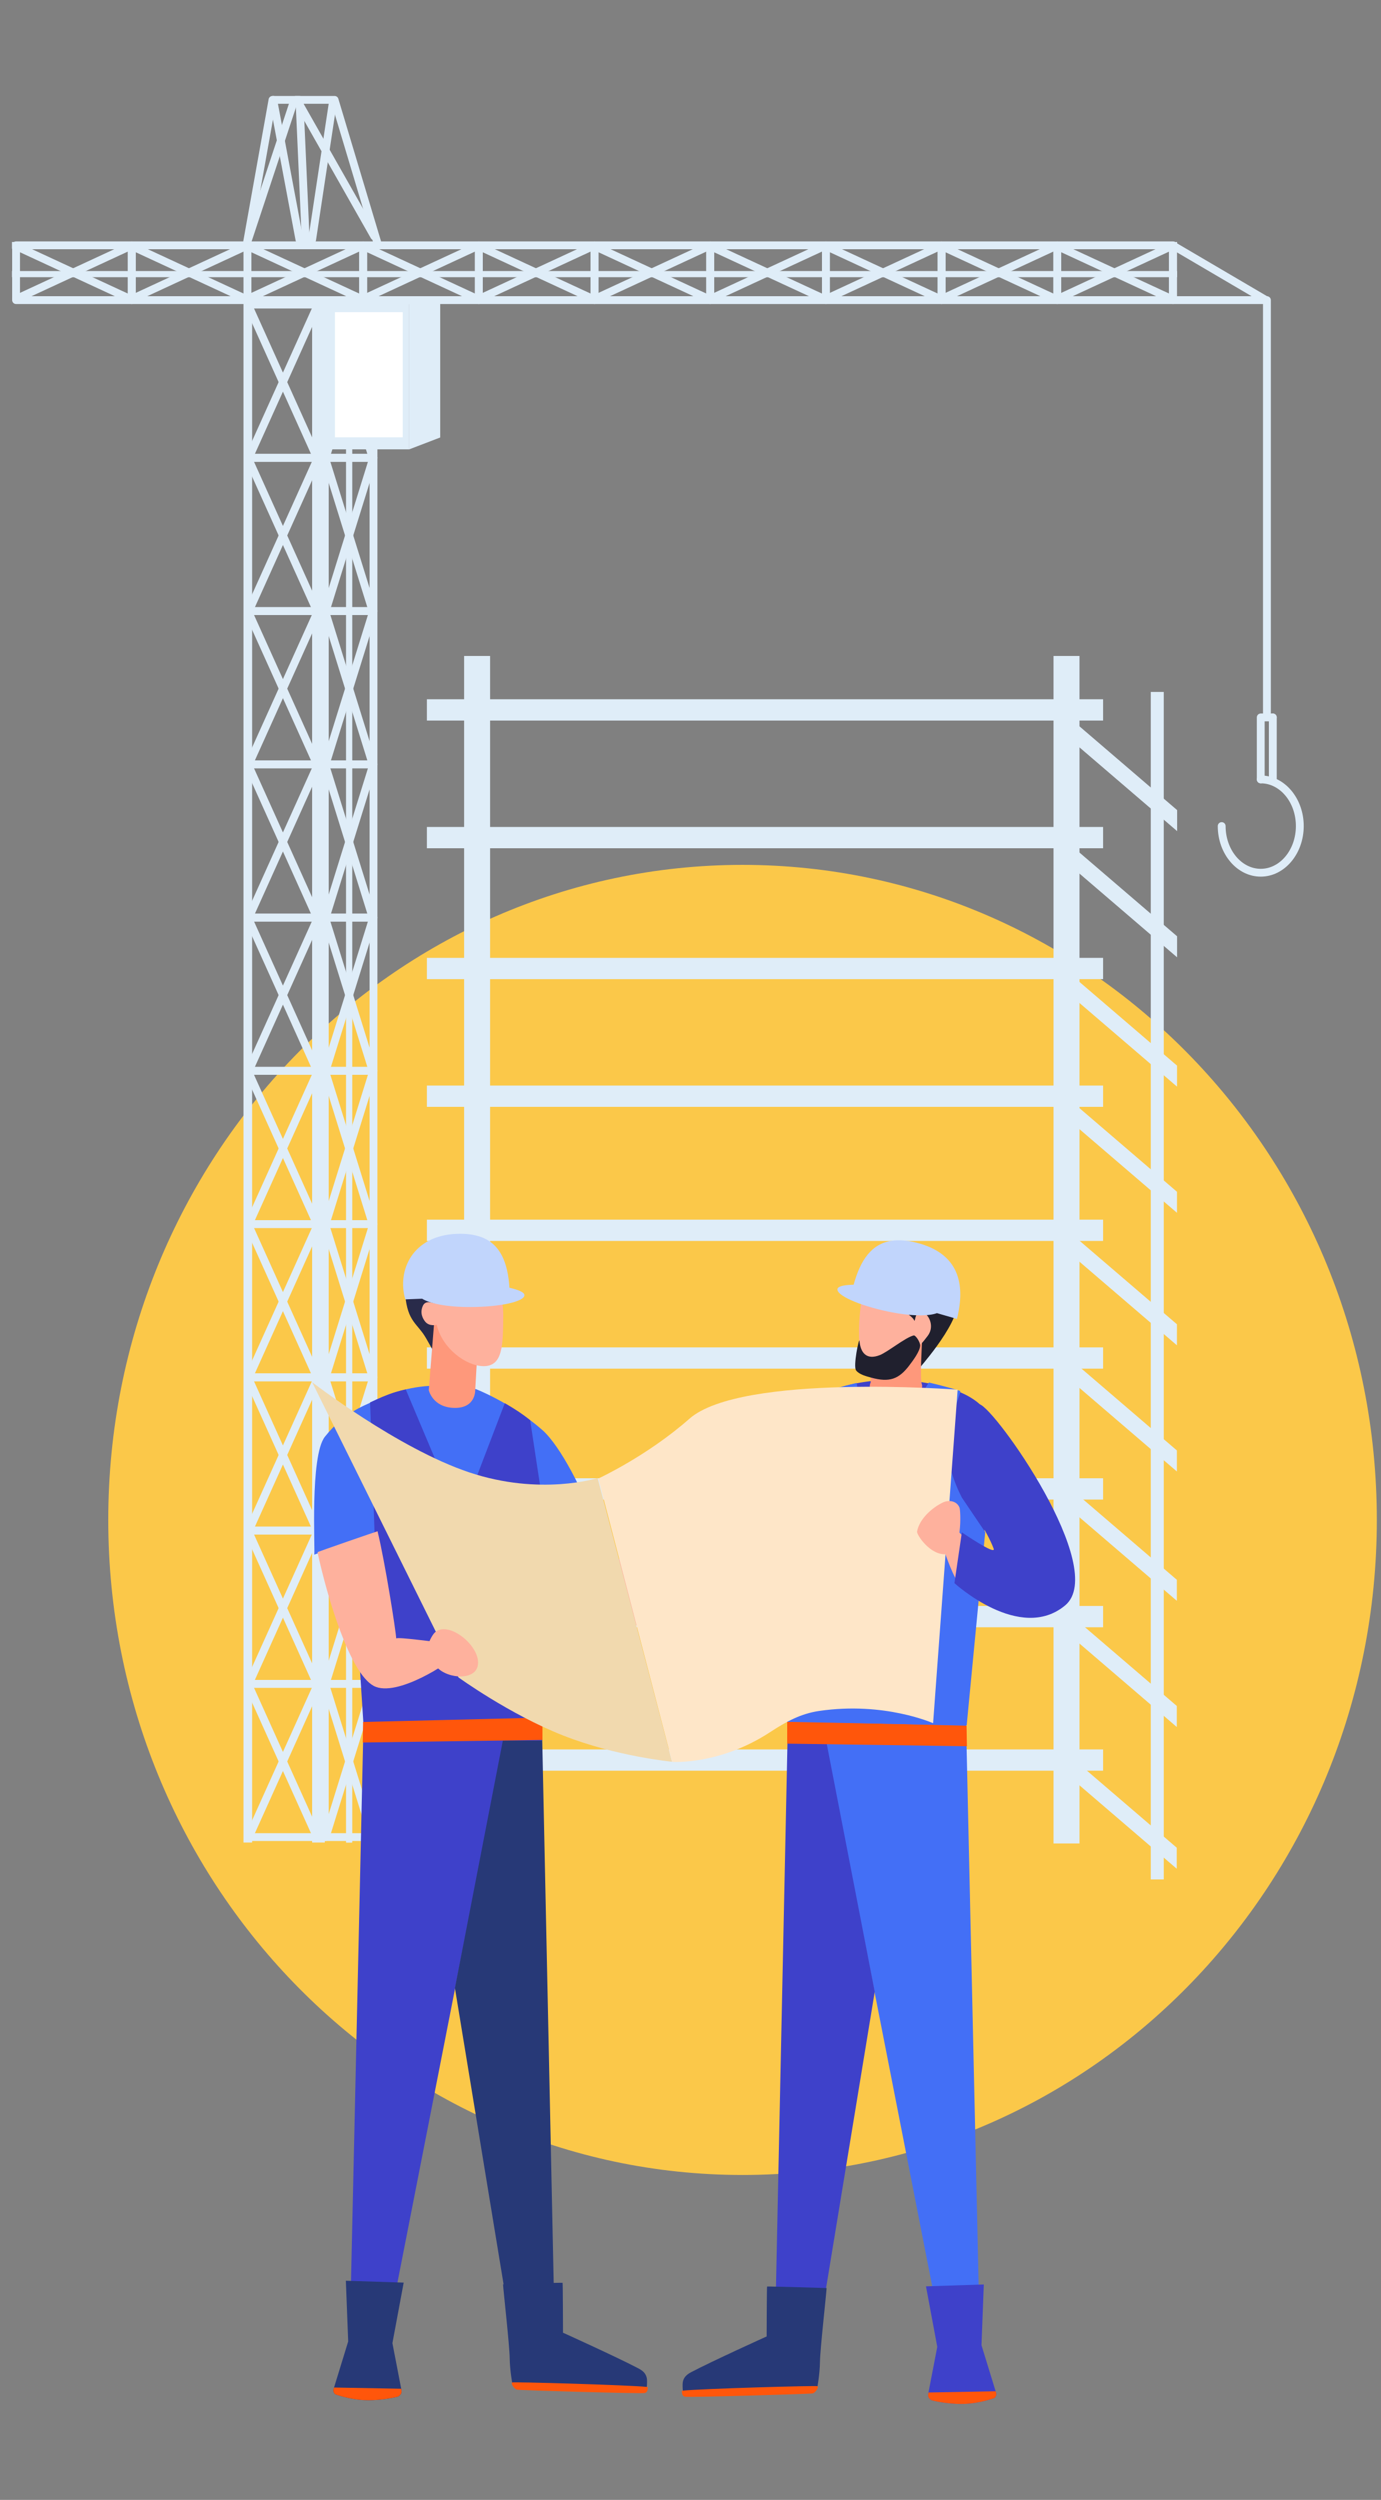 <?xml version="1.0" encoding="utf-8"?>
<!-- Generator: Adobe Illustrator 16.0.0, SVG Export Plug-In . SVG Version: 6.00 Build 0)  -->
<!DOCTYPE svg PUBLIC "-//W3C//DTD SVG 1.1//EN" "http://www.w3.org/Graphics/SVG/1.1/DTD/svg11.dtd">
<svg version="1.1" id="Calque_1" xmlns="http://www.w3.org/2000/svg" xmlns:xlink="http://www.w3.org/1999/xlink" x="0px" y="0px"
	 width="189px" height="342px" viewBox="0 0 189 342" enable-background="new 0 0 189 342" xml:space="preserve">
<rect x="0" y="0" width="189" height="342" fill="#808080" stroke="none"/>
<g>
	<path fill-rule="evenodd" clip-rule="evenodd" fill="#FBC849" d="M14.816,207.935c0-49.494,38.864-89.615,86.806-89.615
		c47.942,0,86.807,40.121,86.807,89.615c0,49.493-38.865,89.614-86.807,89.614C53.68,297.549,14.816,257.428,14.816,207.935z"/>
	<g>
		<path fill-rule="evenodd" clip-rule="evenodd" fill="#DFEDF8" d="M63.518,89.741h3.556v162.455h-3.556V89.741z"/>
		<path fill-rule="evenodd" clip-rule="evenodd" fill="#DFEDF8" d="M144.183,89.741h3.555v162.455h-3.555V89.741z"/>
		<path fill-rule="evenodd" clip-rule="evenodd" fill="#DFEDF8" d="M58.423,95.663h92.543v2.913H58.423V95.663z"/>
		<path fill-rule="evenodd" clip-rule="evenodd" fill="#DFEDF8" d="M58.423,113.134h92.543v2.912H58.423V113.134z"/>
		<path fill-rule="evenodd" clip-rule="evenodd" fill="#DFEDF8" d="M58.423,131.042h92.543v2.911H58.423V131.042z"/>
		<path fill-rule="evenodd" clip-rule="evenodd" fill="#DFEDF8" d="M58.423,148.512h92.543v2.912H58.423V148.512z"/>
		<path fill-rule="evenodd" clip-rule="evenodd" fill="#DFEDF8" d="M58.423,166.857h92.543v2.91H58.423V166.857z"/>
		<path fill-rule="evenodd" clip-rule="evenodd" fill="#DFEDF8" d="M58.423,184.329h92.543v2.911H58.423V184.329z"/>
		<path fill-rule="evenodd" clip-rule="evenodd" fill="#DFEDF8" d="M58.423,202.234h92.543v2.912H58.423V202.234z"/>
		<path fill-rule="evenodd" clip-rule="evenodd" fill="#DFEDF8" d="M58.423,219.706h92.543v2.912H58.423V219.706z"/>
		<path fill-rule="evenodd" clip-rule="evenodd" fill="#DFEDF8" d="M58.423,239.33h92.543v2.913H58.423V239.33z"/>
		<path fill-rule="evenodd" clip-rule="evenodd" fill="#DFEDF8" d="M145.431,97.392l15.667,13.435l0,2.876l-15.668-13.434
			L145.431,97.392z"/>
		<path fill-rule="evenodd" clip-rule="evenodd" fill="#DFEDF8" d="M145.424,114.653l15.667,13.435v2.877l-15.668-13.435
			L145.424,114.653z"/>
		<path fill-rule="evenodd" clip-rule="evenodd" fill="#DFEDF8" d="M145.417,132.348l15.667,13.434l0,2.877l-15.668-13.434
			L145.417,132.348z"/>
		<path fill-rule="evenodd" clip-rule="evenodd" fill="#DFEDF8" d="M145.412,149.609l15.667,13.434l-0.001,2.877l-15.667-13.435
			L145.412,149.609z"/>
		<path fill-rule="evenodd" clip-rule="evenodd" fill="#DFEDF8" d="M145.404,167.736l15.668,13.432l-0.001,2.88l-15.667-13.436
			L145.404,167.736z"/>
		<path fill-rule="evenodd" clip-rule="evenodd" fill="#DFEDF8" d="M145.399,184.997l15.667,13.434l-0.001,2.878l-15.668-13.436
			L145.399,184.997z"/>
		<path fill-rule="evenodd" clip-rule="evenodd" fill="#DFEDF8" d="M145.393,202.69l15.667,13.436l-0.001,2.876l-15.667-13.434
			L145.393,202.69z"/>
		<path fill-rule="evenodd" clip-rule="evenodd" fill="#DFEDF8" d="M145.386,219.953l15.668,13.435l-0.001,2.878l-15.668-13.435
			L145.386,219.953z"/>
		<path fill-rule="evenodd" clip-rule="evenodd" fill="#DFEDF8" d="M145.378,239.343l15.668,13.435l-0.001,2.877l-15.667-13.434
			V239.343z"/>
		<path fill-rule="evenodd" clip-rule="evenodd" fill="#DFEDF8" d="M157.492,94.663h1.778v162.455h-1.778V94.663z"/>
	</g>
	<g>
		<path fill-rule="evenodd" clip-rule="evenodd" fill="#DFEDF8" d="M42.717,40.916h1.734v211.155h-1.734V40.916z"/>
		<g>
			<path fill-rule="evenodd" clip-rule="evenodd" fill="#DFEDF8" d="M33.322,40.916h1.185v211.155h-1.185V40.916z"/>
			<g>
				<path fill="#DFEDF8" d="M43.584,63.171h-9.67c-0.296,0-0.537-0.239-0.537-0.536V41.67c0-0.296,0.241-0.536,0.537-0.536h9.67
					c0.296,0,0.537,0.24,0.537,0.536v20.965C44.121,62.932,43.88,63.171,43.584,63.171z M34.451,62.099h8.598V42.206h-8.598V62.099z
					"/>
			</g>
			<g>
				<path fill="#DFEDF8" d="M43.584,84.139h-9.67c-0.296,0-0.537-0.241-0.537-0.536V62.635c0-0.295,0.241-0.536,0.537-0.536h9.67
					c0.296,0,0.537,0.241,0.537,0.536v20.968C44.121,83.897,43.88,84.139,43.584,84.139z M34.451,83.065h8.598V63.171h-8.598V83.065
					z"/>
			</g>
			<g>
				<path fill="#DFEDF8" d="M43.584,105.103h-9.67c-0.296,0-0.537-0.239-0.537-0.536V83.603c0-0.297,0.241-0.537,0.537-0.537h9.67
					c0.296,0,0.537,0.24,0.537,0.537v20.964C44.121,104.863,43.88,105.103,43.584,105.103z M34.451,104.03h8.598V84.139h-8.598
					V104.03z"/>
			</g>
			<g>
				<path fill="#DFEDF8" d="M43.584,126.069h-9.67c-0.296,0-0.537-0.24-0.537-0.537v-20.966c0-0.296,0.241-0.536,0.537-0.536h9.67
					c0.296,0,0.537,0.24,0.537,0.536v20.966C44.121,125.829,43.88,126.069,43.584,126.069z M34.451,124.995h8.598v-19.893h-8.598
					V124.995z"/>
			</g>
			<g>
				<path fill="#DFEDF8" d="M43.584,147.034h-9.67c-0.296,0-0.537-0.24-0.537-0.536v-20.966c0-0.296,0.241-0.537,0.537-0.537h9.67
					c0.296,0,0.537,0.241,0.537,0.537v20.966C44.121,146.794,43.88,147.034,43.584,147.034z M34.451,145.961h8.598v-19.892h-8.598
					V145.961z"/>
			</g>
			<g>
				<path fill="#DFEDF8" d="M43.584,167.999h-9.67c-0.296,0-0.537-0.241-0.537-0.536v-20.965c0-0.297,0.241-0.537,0.537-0.537h9.67
					c0.296,0,0.537,0.24,0.537,0.537v20.965C44.121,167.758,43.88,167.999,43.584,167.999z M34.451,166.927h8.598v-19.893h-8.598
					V166.927z"/>
			</g>
			<g>
				<path fill="#DFEDF8" d="M43.584,188.965h-9.67c-0.296,0-0.537-0.24-0.537-0.537v-20.965c0-0.296,0.241-0.536,0.537-0.536h9.67
					c0.296,0,0.537,0.24,0.537,0.536v20.965C44.121,188.725,43.88,188.965,43.584,188.965z M34.451,187.892h8.598v-19.893h-8.598
					V187.892z"/>
			</g>
			<g>
				<path fill="#DFEDF8" d="M43.584,209.932h-9.67c-0.296,0-0.537-0.241-0.537-0.536v-20.968c0-0.296,0.241-0.536,0.537-0.536h9.67
					c0.296,0,0.537,0.24,0.537,0.536v20.968C44.121,209.69,43.88,209.932,43.584,209.932z M34.451,208.856h8.598v-19.892h-8.598
					V208.856z"/>
			</g>
			<g>
				<path fill="#DFEDF8" d="M43.584,230.896h-9.67c-0.296,0-0.537-0.24-0.537-0.536v-20.964c0-0.297,0.241-0.539,0.537-0.539h9.67
					c0.296,0,0.537,0.242,0.537,0.539v20.964C44.121,230.655,43.88,230.896,43.584,230.896z M34.451,229.823h8.598v-19.892h-8.598
					V229.823z"/>
			</g>
			<g>
				<path fill="#DFEDF8" d="M43.584,251.86h-9.67c-0.296,0-0.537-0.239-0.537-0.535v-20.966c0-0.295,0.241-0.536,0.537-0.536h9.67
					c0.296,0,0.537,0.241,0.537,0.536v20.966C44.121,251.621,43.88,251.86,43.584,251.86z M34.451,250.789h8.598v-19.894h-8.598
					V250.789z"/>
			</g>
			<g>
				<g>
					<path fill="#DFEDF8" d="M43.387,63.16c-0.205,0-0.4-0.119-0.489-0.317l-9.331-20.693c-0.122-0.27-0.002-0.588,0.268-0.709
						c0.271-0.125,0.588-0.001,0.709,0.268l9.33,20.694c0.122,0.27,0.002,0.587-0.268,0.708C43.536,63.144,43.46,63.16,43.387,63.16
						z"/>
				</g>
				<g>
					<path fill="#DFEDF8" d="M34.056,63.16c-0.074,0-0.148-0.017-0.22-0.05c-0.27-0.121-0.39-0.438-0.268-0.708l9.331-20.694
						c0.122-0.269,0.438-0.393,0.709-0.268c0.27,0.121,0.39,0.439,0.268,0.709l-9.33,20.693C34.455,63.041,34.26,63.16,34.056,63.16
						z"/>
				</g>
			</g>
			<g>
				<g>
					<path fill="#DFEDF8" d="M43.387,84.139c-0.205,0-0.4-0.119-0.489-0.317l-9.331-20.692c-0.122-0.271-0.002-0.588,0.268-0.709
						c0.271-0.125,0.588-0.002,0.709,0.268l9.33,20.693c0.122,0.271,0.002,0.588-0.268,0.71
						C43.536,84.123,43.46,84.139,43.387,84.139z"/>
				</g>
				<g>
					<path fill="#DFEDF8" d="M34.056,84.139c-0.074,0-0.148-0.016-0.22-0.048c-0.27-0.122-0.39-0.438-0.268-0.71l9.331-20.693
						c0.122-0.27,0.438-0.393,0.709-0.268c0.27,0.121,0.39,0.438,0.268,0.709l-9.33,20.692C34.455,84.02,34.26,84.139,34.056,84.139
						z"/>
				</g>
			</g>
			<g>
				<g>
					<path fill="#DFEDF8" d="M43.387,105.089c-0.205,0-0.4-0.117-0.489-0.314l-9.331-20.693c-0.122-0.27-0.002-0.588,0.268-0.71
						c0.271-0.123,0.588,0,0.709,0.269l9.33,20.692c0.122,0.271,0.002,0.587-0.268,0.711
						C43.536,105.074,43.46,105.089,43.387,105.089z"/>
				</g>
				<g>
					<path fill="#DFEDF8" d="M34.056,105.089c-0.074,0-0.148-0.015-0.22-0.046c-0.27-0.124-0.39-0.44-0.268-0.711l9.331-20.692
						c0.122-0.269,0.438-0.392,0.709-0.269c0.27,0.122,0.39,0.44,0.268,0.71l-9.33,20.693
						C34.455,104.972,34.26,105.089,34.056,105.089z"/>
				</g>
			</g>
			<g>
				<g>
					<path fill="#DFEDF8" d="M43.387,126.069c-0.205,0-0.4-0.118-0.489-0.316l-9.331-20.694c-0.122-0.27-0.002-0.588,0.268-0.709
						c0.271-0.122,0.588-0.001,0.709,0.268l9.33,20.694c0.122,0.27,0.002,0.588-0.268,0.71
						C43.536,126.054,43.46,126.069,43.387,126.069z"/>
				</g>
				<g>
					<path fill="#DFEDF8" d="M34.056,126.069c-0.074,0-0.148-0.016-0.22-0.048c-0.27-0.122-0.39-0.44-0.268-0.71l9.331-20.694
						c0.122-0.269,0.438-0.39,0.709-0.268c0.27,0.121,0.39,0.439,0.268,0.709l-9.33,20.694
						C34.455,125.951,34.26,126.069,34.056,126.069z"/>
				</g>
			</g>
			<g>
				<g>
					<path fill="#DFEDF8" d="M43.387,147.021c-0.205,0-0.4-0.118-0.489-0.317l-9.331-20.692c-0.122-0.271-0.002-0.589,0.268-0.711
						c0.271-0.123,0.588-0.001,0.709,0.27l9.33,20.693c0.122,0.27,0.002,0.588-0.268,0.709
						C43.536,147.005,43.46,147.021,43.387,147.021z"/>
				</g>
				<g>
					<path fill="#DFEDF8" d="M34.056,147.021c-0.074,0-0.148-0.017-0.22-0.049c-0.27-0.121-0.39-0.439-0.268-0.709l9.331-20.693
						c0.122-0.271,0.438-0.393,0.709-0.27c0.27,0.122,0.39,0.44,0.268,0.711l-9.33,20.692
						C34.455,146.903,34.26,147.021,34.056,147.021z"/>
				</g>
			</g>
			<g>
				<g>
					<path fill="#DFEDF8" d="M43.387,167.999c-0.205,0-0.4-0.117-0.489-0.316l-9.331-20.693c-0.122-0.271-0.002-0.587,0.268-0.708
						c0.271-0.125,0.588-0.001,0.709,0.268l9.33,20.692c0.122,0.271,0.002,0.59-0.268,0.711
						C43.536,167.984,43.46,167.999,43.387,167.999z"/>
				</g>
				<g>
					<path fill="#DFEDF8" d="M34.056,167.999c-0.074,0-0.148-0.015-0.22-0.047c-0.27-0.121-0.39-0.44-0.268-0.711l9.331-20.692
						c0.122-0.269,0.438-0.393,0.709-0.268c0.27,0.121,0.39,0.438,0.268,0.708l-9.33,20.693
						C34.455,167.882,34.26,167.999,34.056,167.999z"/>
				</g>
			</g>
			<g>
				<g>
					<path fill="#DFEDF8" d="M43.387,188.951c-0.205,0-0.4-0.117-0.489-0.315l-9.331-20.693c-0.122-0.271-0.002-0.589,0.268-0.71
						c0.271-0.123,0.588-0.001,0.709,0.269l9.33,20.694c0.122,0.27,0.002,0.587-0.268,0.708
						C43.536,188.937,43.46,188.951,43.387,188.951z"/>
				</g>
				<g>
					<path fill="#DFEDF8" d="M34.056,188.951c-0.074,0-0.148-0.015-0.22-0.048c-0.27-0.121-0.39-0.438-0.268-0.708l9.331-20.694
						c0.122-0.27,0.438-0.392,0.709-0.269c0.27,0.121,0.39,0.439,0.268,0.71l-9.33,20.693
						C34.455,188.834,34.26,188.951,34.056,188.951z"/>
				</g>
			</g>
			<g>
				<g>
					<path fill="#DFEDF8" d="M43.387,209.932c-0.205,0-0.4-0.119-0.489-0.317l-9.331-20.692c-0.122-0.271-0.002-0.589,0.268-0.71
						c0.271-0.123,0.588,0,0.709,0.269l9.33,20.694c0.122,0.269,0.002,0.586-0.268,0.708
						C43.536,209.915,43.46,209.932,43.387,209.932z"/>
				</g>
				<g>
					<path fill="#DFEDF8" d="M34.056,209.932c-0.074,0-0.148-0.017-0.22-0.049c-0.27-0.122-0.39-0.439-0.268-0.708l9.331-20.694
						c0.122-0.269,0.438-0.392,0.709-0.269c0.27,0.121,0.39,0.439,0.268,0.71l-9.33,20.692
						C34.455,209.813,34.26,209.932,34.056,209.932z"/>
				</g>
			</g>
			<g>
				<g>
					<path fill="#DFEDF8" d="M43.387,230.883c-0.205,0-0.4-0.119-0.489-0.317l-9.331-20.691c-0.122-0.271-0.002-0.587,0.268-0.709
						c0.271-0.123,0.588-0.002,0.709,0.268l9.33,20.692c0.122,0.27,0.002,0.587-0.268,0.709
						C43.536,230.866,43.46,230.883,43.387,230.883z"/>
				</g>
				<g>
					<path fill="#DFEDF8" d="M34.056,230.883c-0.074,0-0.148-0.017-0.22-0.049c-0.27-0.122-0.39-0.439-0.268-0.709l9.331-20.692
						c0.122-0.27,0.438-0.391,0.709-0.268c0.27,0.122,0.39,0.438,0.268,0.709l-9.33,20.691
						C34.455,230.764,34.26,230.883,34.056,230.883z"/>
				</g>
			</g>
			<g>
				<g>
					<path fill="#DFEDF8" d="M43.387,251.86c-0.205,0-0.4-0.117-0.489-0.314l-9.331-20.693c-0.122-0.27-0.002-0.588,0.268-0.71
						c0.271-0.123,0.588-0.001,0.709,0.269l9.33,20.693c0.122,0.27,0.002,0.587-0.268,0.709
						C43.536,251.847,43.46,251.86,43.387,251.86z"/>
				</g>
				<g>
					<path fill="#DFEDF8" d="M34.056,251.86c-0.074,0-0.148-0.014-0.22-0.047c-0.27-0.122-0.39-0.439-0.268-0.709l9.331-20.693
						c0.122-0.27,0.438-0.392,0.709-0.269c0.27,0.122,0.39,0.44,0.268,0.71l-9.33,20.693C34.455,251.743,34.26,251.86,34.056,251.86
						z"/>
				</g>
			</g>
		</g>
		<g>
			<path fill-rule="evenodd" clip-rule="evenodd" fill="#DFEDF8" d="M47.375,40.916h0.817v211.155h-0.817V40.916z"/>
			<path fill-rule="evenodd" clip-rule="evenodd" fill="#DFEDF8" d="M47.375,40.916h0.817v211.155h-0.817V40.916z"/>
			<g>
				<path fill="#DFEDF8" d="M51.116,63.171h-6.666c-0.296,0-0.537-0.239-0.537-0.536V41.67c0-0.296,0.241-0.536,0.537-0.536h6.666
					c0.296,0,0.536,0.24,0.536,0.536v20.965C51.652,62.932,51.413,63.171,51.116,63.171z M44.987,62.099h5.593V42.206h-5.593V62.099
					z"/>
			</g>
			<g>
				<path fill="#DFEDF8" d="M51.116,84.139h-6.666c-0.296,0-0.537-0.241-0.537-0.536V62.635c0-0.295,0.241-0.536,0.537-0.536h6.666
					c0.296,0,0.536,0.241,0.536,0.536v20.968C51.652,83.897,51.413,84.139,51.116,84.139z M44.987,83.065h5.593V63.171h-5.593
					V83.065z"/>
			</g>
			<g>
				<path fill="#DFEDF8" d="M51.116,105.103h-6.666c-0.296,0-0.537-0.239-0.537-0.536V83.603c0-0.297,0.241-0.537,0.537-0.537h6.666
					c0.296,0,0.536,0.24,0.536,0.537v20.964C51.652,104.863,51.413,105.103,51.116,105.103z M44.987,104.03h5.593V84.139h-5.593
					V104.03z"/>
			</g>
			<g>
				<path fill="#DFEDF8" d="M51.116,126.069h-6.666c-0.296,0-0.537-0.24-0.537-0.537v-20.966c0-0.296,0.241-0.536,0.537-0.536h6.666
					c0.296,0,0.536,0.24,0.536,0.536v20.966C51.652,125.829,51.413,126.069,51.116,126.069z M44.987,124.995h5.593v-19.893h-5.593
					V124.995z"/>
			</g>
			<g>
				<path fill="#DFEDF8" d="M51.116,147.034h-6.666c-0.296,0-0.537-0.24-0.537-0.536v-20.966c0-0.296,0.241-0.537,0.537-0.537h6.666
					c0.296,0,0.536,0.241,0.536,0.537v20.966C51.652,146.794,51.413,147.034,51.116,147.034z M44.987,145.961h5.593v-19.892h-5.593
					V145.961z"/>
			</g>
			<g>
				<path fill="#DFEDF8" d="M51.116,167.999h-6.666c-0.296,0-0.537-0.241-0.537-0.536v-20.965c0-0.297,0.241-0.537,0.537-0.537
					h6.666c0.296,0,0.536,0.24,0.536,0.537v20.965C51.652,167.758,51.413,167.999,51.116,167.999z M44.987,166.927h5.593v-19.893
					h-5.593V166.927z"/>
			</g>
			<g>
				<path fill="#DFEDF8" d="M51.116,188.965h-6.666c-0.296,0-0.537-0.24-0.537-0.537v-20.965c0-0.296,0.241-0.536,0.537-0.536h6.666
					c0.296,0,0.536,0.24,0.536,0.536v20.965C51.652,188.725,51.413,188.965,51.116,188.965z M44.987,187.892h5.593v-19.893h-5.593
					V187.892z"/>
			</g>
			<g>
				<path fill="#DFEDF8" d="M51.116,209.932h-6.666c-0.296,0-0.537-0.241-0.537-0.536v-20.968c0-0.296,0.241-0.536,0.537-0.536
					h6.666c0.296,0,0.536,0.24,0.536,0.536v20.968C51.652,209.69,51.413,209.932,51.116,209.932z M44.987,208.856h5.593v-19.892
					h-5.593V208.856z"/>
			</g>
			<g>
				<path fill="#DFEDF8" d="M51.116,230.896h-6.666c-0.296,0-0.537-0.24-0.537-0.536v-20.964c0-0.297,0.241-0.539,0.537-0.539h6.666
					c0.296,0,0.536,0.242,0.536,0.539v20.964C51.652,230.655,51.413,230.896,51.116,230.896z M44.987,229.823h5.593v-19.892h-5.593
					V229.823z"/>
			</g>
			<g>
				<path fill="#DFEDF8" d="M51.116,251.86h-6.666c-0.296,0-0.537-0.239-0.537-0.535v-20.966c0-0.295,0.241-0.536,0.537-0.536h6.666
					c0.296,0,0.536,0.241,0.536,0.536v20.966C51.652,251.621,51.413,251.86,51.116,251.86z M44.987,250.789h5.593v-19.894h-5.593
					V250.789z"/>
			</g>
			<g>
				<g>
					<path fill="#DFEDF8" d="M51,63.16c-0.229,0-0.441-0.149-0.513-0.378l-6.432-20.693c-0.088-0.284,0.07-0.585,0.352-0.671
						c0.284-0.088,0.584,0.068,0.672,0.353l6.432,20.691c0.088,0.284-0.07,0.585-0.352,0.672C51.105,63.15,51.052,63.16,51,63.16z"
						/>
				</g>
				<g>
					<path fill="#DFEDF8" d="M44.567,63.16c-0.052,0-0.106-0.01-0.16-0.026c-0.282-0.087-0.44-0.388-0.352-0.672l6.432-20.691
						c0.088-0.284,0.383-0.44,0.672-0.353c0.282,0.086,0.44,0.387,0.352,0.671L45.08,62.782
						C45.008,63.011,44.797,63.16,44.567,63.16z"/>
				</g>
			</g>
			<g>
				<g>
					<path fill="#DFEDF8" d="M51,84.139c-0.229,0-0.441-0.148-0.513-0.377l-6.432-20.694c-0.088-0.283,0.07-0.583,0.352-0.671
						c0.288-0.09,0.584,0.069,0.672,0.352l6.432,20.694c0.088,0.283-0.07,0.583-0.352,0.672C51.105,84.131,51.052,84.139,51,84.139z
						"/>
				</g>
				<g>
					<path fill="#DFEDF8" d="M44.567,84.139c-0.052,0-0.106-0.008-0.16-0.024c-0.282-0.089-0.44-0.389-0.352-0.672l6.432-20.694
						c0.088-0.282,0.383-0.442,0.672-0.352c0.282,0.088,0.44,0.388,0.352,0.671L45.08,83.762
						C45.008,83.99,44.797,84.139,44.567,84.139z"/>
				</g>
			</g>
			<g>
				<g>
					<path fill="#DFEDF8" d="M51,105.089c-0.229,0-0.441-0.147-0.513-0.376l-6.432-20.694c-0.088-0.282,0.07-0.582,0.352-0.671
						c0.284-0.088,0.584,0.069,0.672,0.353l6.432,20.694c0.088,0.281-0.07,0.582-0.352,0.67
						C51.106,105.081,51.052,105.089,51,105.089z"/>
				</g>
				<g>
					<path fill="#DFEDF8" d="M44.567,105.089c-0.052,0-0.106-0.008-0.16-0.024c-0.282-0.088-0.44-0.389-0.352-0.67L50.487,83.7
						c0.088-0.283,0.383-0.44,0.672-0.353c0.282,0.089,0.44,0.389,0.352,0.671l-6.432,20.694
						C45.008,104.941,44.797,105.089,44.567,105.089z"/>
				</g>
			</g>
			<g>
				<g>
					<path fill="#DFEDF8" d="M51,126.069c-0.229,0-0.441-0.147-0.513-0.378l-6.432-20.693c-0.088-0.284,0.07-0.584,0.352-0.672
						c0.288-0.09,0.584,0.07,0.672,0.354l6.432,20.692c0.088,0.284-0.07,0.584-0.352,0.673C51.105,126.06,51.052,126.069,51,126.069
						z"/>
				</g>
				<g>
					<path fill="#DFEDF8" d="M44.567,126.069c-0.052,0-0.106-0.01-0.16-0.024c-0.282-0.089-0.44-0.389-0.352-0.673l6.432-20.692
						c0.088-0.283,0.383-0.444,0.672-0.354c0.282,0.088,0.44,0.388,0.352,0.672l-6.432,20.693
						C45.008,125.922,44.797,126.069,44.567,126.069z"/>
				</g>
			</g>
			<g>
				<g>
					<path fill="#DFEDF8" d="M51,147.021c-0.229,0-0.441-0.147-0.513-0.378l-6.432-20.694c-0.088-0.283,0.07-0.583,0.352-0.671
						c0.288-0.087,0.584,0.071,0.672,0.353l6.432,20.694c0.088,0.283-0.07,0.583-0.352,0.671
						C51.105,147.013,51.052,147.021,51,147.021z"/>
				</g>
				<g>
					<path fill="#DFEDF8" d="M44.567,147.021c-0.052,0-0.106-0.009-0.16-0.025c-0.282-0.088-0.44-0.388-0.352-0.671l6.432-20.694
						c0.088-0.281,0.383-0.439,0.672-0.353c0.282,0.088,0.44,0.388,0.352,0.671l-6.432,20.694
						C45.008,146.874,44.797,147.021,44.567,147.021z"/>
				</g>
			</g>
			<g>
				<g>
					<path fill="#DFEDF8" d="M51,167.999c-0.229,0-0.441-0.147-0.513-0.377l-6.432-20.693c-0.088-0.283,0.07-0.584,0.352-0.672
						c0.288-0.089,0.584,0.071,0.672,0.353l6.432,20.694c0.088,0.283-0.07,0.583-0.352,0.67
						C51.105,167.991,51.052,167.999,51,167.999z"/>
				</g>
				<g>
					<path fill="#DFEDF8" d="M44.567,167.999c-0.052,0-0.106-0.008-0.16-0.025c-0.282-0.087-0.44-0.387-0.352-0.67l6.432-20.694
						c0.088-0.282,0.383-0.442,0.672-0.353c0.282,0.088,0.44,0.389,0.352,0.672l-6.432,20.693
						C45.008,167.852,44.797,167.999,44.567,167.999z"/>
				</g>
			</g>
			<g>
				<g>
					<path fill="#DFEDF8" d="M51,188.951c-0.229,0-0.441-0.147-0.513-0.377l-6.432-20.694c-0.088-0.283,0.07-0.584,0.352-0.671
						c0.288-0.088,0.584,0.069,0.672,0.353l6.432,20.693c0.088,0.284-0.07,0.585-0.352,0.671
						C51.105,188.943,51.052,188.951,51,188.951z"/>
				</g>
				<g>
					<path fill="#DFEDF8" d="M44.567,188.951c-0.052,0-0.106-0.008-0.16-0.025c-0.282-0.086-0.44-0.387-0.352-0.671l6.432-20.693
						c0.088-0.283,0.383-0.44,0.672-0.353c0.282,0.087,0.44,0.388,0.352,0.671l-6.432,20.694
						C45.008,188.804,44.797,188.951,44.567,188.951z"/>
				</g>
			</g>
			<g>
				<g>
					<path fill="#DFEDF8" d="M51,209.932c-0.229,0-0.441-0.147-0.513-0.377l-6.432-20.694c-0.088-0.283,0.07-0.583,0.352-0.671
						c0.284-0.088,0.584,0.069,0.672,0.353l6.432,20.693c0.088,0.283-0.07,0.583-0.352,0.672
						C51.105,209.924,51.052,209.932,51,209.932z"/>
				</g>
				<g>
					<path fill="#DFEDF8" d="M44.567,209.932c-0.052,0-0.106-0.008-0.16-0.024c-0.282-0.089-0.44-0.389-0.352-0.672l6.432-20.693
						c0.088-0.283,0.383-0.441,0.672-0.353c0.282,0.088,0.44,0.388,0.352,0.671l-6.432,20.694
						C45.008,209.783,44.797,209.932,44.567,209.932z"/>
				</g>
			</g>
			<g>
				<g>
					<path fill="#DFEDF8" d="M51,230.883c-0.229,0-0.441-0.148-0.513-0.378l-6.432-20.692c-0.088-0.281,0.07-0.583,0.352-0.671
						c0.288-0.09,0.584,0.069,0.672,0.352l6.432,20.693c0.088,0.282-0.07,0.583-0.352,0.671
						C51.105,230.873,51.052,230.883,51,230.883z"/>
				</g>
				<g>
					<path fill="#DFEDF8" d="M44.567,230.883c-0.052,0-0.106-0.01-0.16-0.025c-0.282-0.088-0.44-0.389-0.352-0.671l6.432-20.693
						c0.088-0.282,0.383-0.441,0.672-0.352c0.282,0.088,0.44,0.39,0.352,0.671l-6.432,20.692
						C45.008,230.734,44.797,230.883,44.567,230.883z"/>
				</g>
			</g>
			<g>
				<g>
					<path fill="#DFEDF8" d="M51,251.86c-0.229,0-0.441-0.146-0.513-0.376l-6.432-20.694c-0.088-0.282,0.07-0.583,0.352-0.671
						c0.288-0.087,0.584,0.07,0.672,0.354l6.432,20.692c0.088,0.282-0.07,0.584-0.352,0.672C51.106,251.853,51.052,251.86,51,251.86
						z"/>
				</g>
				<g>
					<path fill="#DFEDF8" d="M44.567,251.86c-0.052,0-0.106-0.008-0.16-0.023c-0.282-0.088-0.44-0.39-0.352-0.672l6.432-20.692
						c0.088-0.283,0.383-0.443,0.672-0.354c0.282,0.088,0.44,0.389,0.352,0.671l-6.432,20.694
						C45.008,251.715,44.797,251.86,44.567,251.86z"/>
				</g>
			</g>
		</g>
		<g>
			<path fill-rule="evenodd" clip-rule="evenodd" fill="#DFEDF8" d="M161.098,37.081v0.841H1.637v-0.841H161.098z"/>
			<g>
				<path fill-rule="evenodd" clip-rule="evenodd" fill="#DFEDF8" d="M161.098,33.103v0.919H1.637v-0.919H161.098z"/>
				<g>
					<path fill="#DFEDF8" d="M160.529,41.595h-15.833c-0.296,0-0.537-0.239-0.537-0.536v-7.496c0-0.296,0.24-0.536,0.537-0.536
						h15.833c0.296,0,0.536,0.24,0.536,0.536v7.496C161.065,41.355,160.825,41.595,160.529,41.595z M145.232,40.522h14.76v-6.424
						h-14.76V40.522z"/>
				</g>
				<g>
					<path fill="#DFEDF8" d="M144.696,41.595h-15.832c-0.296,0-0.537-0.239-0.537-0.536v-7.496c0-0.296,0.24-0.536,0.537-0.536
						h15.832c0.296,0,0.536,0.24,0.536,0.536v7.496C145.232,41.355,144.992,41.595,144.696,41.595z M129.4,40.522h14.759v-6.424
						H129.4V40.522z"/>
				</g>
				<g>
					<path fill="#DFEDF8" d="M128.864,41.595h-15.833c-0.296,0-0.537-0.239-0.537-0.536v-7.496c0-0.296,0.241-0.536,0.537-0.536
						h15.833c0.296,0,0.536,0.24,0.536,0.536v7.496C129.4,41.355,129.16,41.595,128.864,41.595z M113.567,40.522h14.761v-6.424
						h-14.761V40.522z"/>
				</g>
				<g>
					<path fill="#DFEDF8" d="M113.031,41.595H97.199c-0.296,0-0.537-0.239-0.537-0.536v-7.496c0-0.296,0.241-0.536,0.537-0.536
						h15.832c0.296,0,0.536,0.24,0.536,0.536v7.496C113.567,41.355,113.327,41.595,113.031,41.595z M97.735,40.522h14.759v-6.424
						H97.735V40.522z"/>
				</g>
				<g>
					<path fill="#DFEDF8" d="M97.199,41.595H81.365c-0.296,0-0.537-0.239-0.537-0.536v-7.496c0-0.296,0.241-0.536,0.537-0.536
						h15.834c0.296,0,0.536,0.24,0.536,0.536v7.496C97.735,41.355,97.495,41.595,97.199,41.595z M81.901,40.522h14.761v-6.424
						H81.901V40.522z"/>
				</g>
				<g>
					<path fill="#DFEDF8" d="M81.365,41.595H65.532c-0.296,0-0.537-0.239-0.537-0.536v-7.496c0-0.296,0.241-0.536,0.537-0.536
						h15.833c0.296,0,0.536,0.24,0.536,0.536v7.496C81.901,41.355,81.661,41.595,81.365,41.595z M66.068,40.522h14.76v-6.424h-14.76
						V40.522z"/>
				</g>
				<g>
					<path fill="#DFEDF8" d="M65.532,41.595H49.7c-0.296,0-0.536-0.239-0.536-0.536v-7.496c0-0.296,0.24-0.536,0.536-0.536h15.833
						c0.296,0,0.536,0.24,0.536,0.536v7.496C66.068,41.355,65.828,41.595,65.532,41.595z M50.236,40.522h14.76v-6.424h-14.76V40.522
						z"/>
				</g>
				<g>
					<path fill="#DFEDF8" d="M49.7,41.595H33.866c-0.296,0-0.536-0.239-0.536-0.536v-7.496c0-0.296,0.24-0.536,0.536-0.536H49.7
						c0.296,0,0.536,0.24,0.536,0.536v7.496C50.236,41.355,49.996,41.595,49.7,41.595z M34.403,40.522h14.761v-6.424H34.403V40.522z
						"/>
				</g>
				<g>
					<path fill="#DFEDF8" d="M33.866,41.595H18.034c-0.296,0-0.536-0.239-0.536-0.536v-7.496c0-0.296,0.24-0.536,0.536-0.536h15.832
						c0.296,0,0.537,0.24,0.537,0.536v7.496C34.403,41.355,34.162,41.595,33.866,41.595z M18.57,40.522h14.76v-6.424H18.57V40.522z"
						/>
				</g>
				<g>
					<path fill="#DFEDF8" d="M18.034,41.595H2.201c-0.296,0-0.537-0.239-0.537-0.536v-7.496c0-0.296,0.24-0.536,0.537-0.536h15.833
						c0.296,0,0.536,0.24,0.536,0.536v7.496C18.57,41.355,18.33,41.595,18.034,41.595z M2.737,40.522h14.761v-6.424H2.737V40.522z"
						/>
				</g>
				<g>
					<g>
						<path fill="#DFEDF8" d="M144.708,41.443c-0.203,0-0.397-0.116-0.487-0.312c-0.125-0.269-0.008-0.587,0.261-0.712l15.627-7.234
							c0.271-0.123,0.588-0.007,0.711,0.261c0.125,0.27,0.007,0.588-0.261,0.713l-15.627,7.234
							C144.859,41.427,144.782,41.443,144.708,41.443z"/>
					</g>
					<g>
						<path fill="#DFEDF8" d="M160.333,41.443c-0.074,0-0.151-0.017-0.224-0.05l-15.627-7.234c-0.269-0.125-0.386-0.443-0.261-0.713
							c0.124-0.269,0.44-0.385,0.711-0.261l15.627,7.234c0.269,0.125,0.386,0.443,0.261,0.712
							C160.73,41.327,160.535,41.443,160.333,41.443z"/>
					</g>
				</g>
				<g>
					<g>
						<path fill="#DFEDF8" d="M128.864,41.443c-0.203,0-0.396-0.116-0.487-0.312c-0.125-0.269-0.008-0.587,0.261-0.712l15.627-7.234
							c0.27-0.123,0.588-0.007,0.711,0.261c0.125,0.27,0.008,0.588-0.261,0.713l-15.628,7.234
							C129.016,41.427,128.939,41.443,128.864,41.443z"/>
					</g>
					<g>
						<path fill="#DFEDF8" d="M144.49,41.443c-0.076,0-0.152-0.017-0.225-0.05l-15.627-7.234c-0.269-0.125-0.385-0.443-0.261-0.713
							c0.124-0.269,0.441-0.385,0.711-0.261l15.628,7.234c0.269,0.125,0.385,0.443,0.261,0.712
							C144.887,41.327,144.693,41.443,144.49,41.443z"/>
					</g>
				</g>
				<g>
					<g>
						<path fill="#DFEDF8" d="M113.042,41.443c-0.203,0-0.397-0.116-0.487-0.312c-0.125-0.269-0.008-0.587,0.261-0.712l15.627-7.234
							c0.27-0.123,0.589-0.007,0.711,0.261c0.125,0.27,0.007,0.589-0.262,0.713l-15.627,7.234
							C113.193,41.427,113.116,41.443,113.042,41.443z"/>
					</g>
					<g>
						<path fill="#DFEDF8" d="M128.667,41.443c-0.075,0-0.151-0.017-0.224-0.05l-15.627-7.234c-0.269-0.124-0.386-0.443-0.261-0.713
							c0.124-0.269,0.44-0.385,0.711-0.261l15.627,7.234c0.269,0.125,0.386,0.443,0.262,0.712
							C129.065,41.327,128.87,41.443,128.667,41.443z"/>
					</g>
				</g>
				<g>
					<g>
						<path fill="#DFEDF8" d="M97.199,41.443c-0.203,0-0.396-0.116-0.487-0.312c-0.125-0.269-0.008-0.587,0.261-0.712l15.628-7.234
							c0.27-0.123,0.589-0.007,0.712,0.261c0.125,0.27,0.007,0.589-0.262,0.713l-15.627,7.234
							C97.351,41.427,97.273,41.443,97.199,41.443z"/>
					</g>
					<g>
						<path fill="#DFEDF8" d="M112.825,41.443c-0.076,0-0.152-0.017-0.225-0.05l-15.628-7.234c-0.269-0.124-0.385-0.443-0.261-0.713
							c0.124-0.269,0.441-0.385,0.711-0.261l15.627,7.234c0.269,0.125,0.387,0.443,0.262,0.712
							C113.222,41.327,113.027,41.443,112.825,41.443z"/>
					</g>
				</g>
				<g>
					<g>
						<path fill="#DFEDF8" d="M81.375,41.443c-0.202,0-0.397-0.116-0.487-0.312c-0.125-0.269-0.007-0.587,0.262-0.712l15.628-7.234
							c0.27-0.123,0.587-0.007,0.711,0.261c0.125,0.27,0.008,0.589-0.261,0.713L81.6,41.394
							C81.527,41.427,81.45,41.443,81.375,41.443z"/>
					</g>
					<g>
						<path fill="#DFEDF8" d="M97.001,41.443c-0.074,0-0.151-0.017-0.224-0.05L81.15,34.159c-0.269-0.124-0.386-0.443-0.262-0.713
							c0.123-0.269,0.441-0.385,0.712-0.261l15.628,7.234c0.269,0.125,0.386,0.443,0.261,0.712
							C97.399,41.327,97.205,41.443,97.001,41.443z"/>
					</g>
				</g>
				<g>
					<g>
						<path fill="#DFEDF8" d="M65.533,41.443c-0.203,0-0.397-0.116-0.487-0.312c-0.125-0.269-0.008-0.587,0.261-0.712l15.628-7.234
							c0.27-0.123,0.588-0.007,0.711,0.261c0.125,0.27,0.007,0.589-0.262,0.713l-15.628,7.234
							C65.685,41.427,65.607,41.443,65.533,41.443z"/>
					</g>
					<g>
						<path fill="#DFEDF8" d="M81.16,41.443c-0.075,0-0.152-0.017-0.225-0.05l-15.628-7.234c-0.269-0.124-0.386-0.443-0.261-0.713
							c0.123-0.269,0.441-0.385,0.711-0.261l15.628,7.234c0.269,0.125,0.386,0.443,0.262,0.712
							C81.556,41.327,81.362,41.443,81.16,41.443z"/>
					</g>
				</g>
				<g>
					<g>
						<path fill="#DFEDF8" d="M49.709,41.443c-0.202,0-0.396-0.116-0.487-0.312c-0.125-0.269-0.007-0.587,0.262-0.712l15.627-7.234
							c0.27-0.123,0.587-0.007,0.711,0.261c0.125,0.27,0.008,0.589-0.261,0.713l-15.627,7.234
							C49.862,41.427,49.785,41.443,49.709,41.443z"/>
					</g>
					<g>
						<path fill="#DFEDF8" d="M65.336,41.443c-0.075,0-0.151-0.017-0.224-0.05l-15.627-7.234c-0.269-0.124-0.386-0.443-0.262-0.713
							c0.123-0.269,0.441-0.385,0.712-0.261l15.627,7.234c0.269,0.125,0.386,0.443,0.261,0.712
							C65.732,41.327,65.539,41.443,65.336,41.443z"/>
					</g>
				</g>
				<g>
					<g>
						<path fill="#DFEDF8" d="M33.867,41.443c-0.203,0-0.397-0.116-0.487-0.312c-0.125-0.269-0.007-0.587,0.262-0.712l15.626-7.234
							c0.269-0.123,0.588-0.007,0.711,0.261c0.125,0.27,0.008,0.588-0.261,0.713l-15.627,7.234
							C34.019,41.427,33.942,41.443,33.867,41.443z"/>
					</g>
					<g>
						<path fill="#DFEDF8" d="M49.492,41.443c-0.074,0-0.151-0.017-0.224-0.05l-15.626-7.234c-0.269-0.125-0.386-0.443-0.262-0.713
							c0.124-0.269,0.442-0.385,0.711-0.261l15.627,7.234c0.269,0.125,0.386,0.443,0.261,0.712
							C49.89,41.327,49.695,41.443,49.492,41.443z"/>
					</g>
				</g>
				<g>
					<g>
						<path fill="#DFEDF8" d="M18.045,41.443c-0.203,0-0.397-0.116-0.487-0.312c-0.125-0.269-0.007-0.587,0.262-0.712l15.626-7.234
							c0.27-0.123,0.588-0.007,0.711,0.261c0.125,0.27,0.008,0.588-0.261,0.713L18.27,41.394
							C18.196,41.427,18.12,41.443,18.045,41.443z"/>
					</g>
					<g>
						<path fill="#DFEDF8" d="M33.67,41.443c-0.075,0-0.152-0.017-0.225-0.05l-15.626-7.234c-0.269-0.125-0.386-0.443-0.262-0.713
							c0.123-0.269,0.441-0.385,0.712-0.261l15.626,7.234c0.269,0.125,0.386,0.443,0.261,0.712
							C34.067,41.327,33.873,41.443,33.67,41.443z"/>
					</g>
				</g>
				<g>
					<g>
						<path fill="#DFEDF8" d="M2.201,41.443c-0.203,0-0.397-0.116-0.487-0.312c-0.125-0.269-0.007-0.587,0.261-0.712l15.627-7.234
							c0.271-0.123,0.588-0.007,0.711,0.261c0.125,0.27,0.008,0.589-0.261,0.713L2.426,41.394
							C2.353,41.427,2.276,41.443,2.201,41.443z"/>
					</g>
					<g>
						<path fill="#DFEDF8" d="M17.827,41.443c-0.075,0-0.151-0.017-0.224-0.05L1.976,34.159c-0.269-0.124-0.386-0.443-0.261-0.713
							c0.124-0.269,0.441-0.385,0.711-0.261l15.627,7.234c0.269,0.125,0.386,0.443,0.261,0.712
							C18.225,41.327,18.03,41.443,17.827,41.443z"/>
					</g>
				</g>
			</g>
		</g>
		<g>
			<g>
				<path fill="#DFEDF8" d="M51.615,33.639c-0.231,0-0.444-0.148-0.514-0.381l-5.709-19.059h-4.906
					c-0.296,0-0.536-0.239-0.536-0.536c0-0.296,0.24-0.536,0.536-0.536h5.304c0.238,0,0.446,0.155,0.514,0.383l5.825,19.439
					c0.084,0.284-0.076,0.583-0.359,0.668C51.717,33.633,51.665,33.639,51.615,33.639z"/>
			</g>
			<g>
				<path fill="#DFEDF8" d="M51.223,32.869c-0.187,0-0.369-0.099-0.467-0.272L40.277,14.129c-0.146-0.258-0.055-0.586,0.202-0.73
					c0.258-0.146,0.584-0.057,0.731,0.2l10.479,18.469c0.146,0.258,0.055,0.585-0.202,0.731
					C51.403,32.847,51.313,32.869,51.223,32.869z"/>
			</g>
			<g>
				<path fill="#DFEDF8" d="M42.717,33.333c-0.027,0-0.053-0.002-0.081-0.007c-0.293-0.045-0.494-0.316-0.45-0.61l2.859-18.932
					c0.044-0.293,0.319-0.496,0.611-0.449c0.292,0.043,0.493,0.315,0.45,0.609l-2.86,18.933
					C43.207,33.142,42.978,33.333,42.717,33.333z"/>
			</g>
			<g>
				<path fill="#DFEDF8" d="M33.82,33.639c-0.031,0-0.063-0.002-0.095-0.007c-0.291-0.053-0.485-0.331-0.433-0.622l3.474-19.441
					c0.045-0.255,0.269-0.441,0.527-0.441h3.69c0.287,0,0.523,0.226,0.536,0.514l0.867,19.439c0.013,0.295-0.216,0.546-0.512,0.559
					c-0.285,0.014-0.546-0.215-0.56-0.512l-0.843-18.928h-2.73l-3.396,18.999C34.301,33.457,34.075,33.639,33.82,33.639z"/>
			</g>
			<g>
				<path fill="#DFEDF8" d="M40.984,33.333c-0.253,0-0.478-0.181-0.527-0.438l-3.592-19.133c-0.055-0.291,0.137-0.572,0.428-0.626
					c0.292-0.059,0.572,0.137,0.626,0.429l3.592,19.132c0.055,0.29-0.137,0.571-0.428,0.626
					C41.051,33.33,41.017,33.333,40.984,33.333z"/>
			</g>
			<g>
				<path fill="#DFEDF8" d="M33.928,33.396c-0.056,0-0.112-0.008-0.169-0.027c-0.281-0.093-0.434-0.396-0.34-0.678l6.267-18.933
					c0.093-0.28,0.393-0.433,0.678-0.34c0.281,0.093,0.434,0.396,0.34,0.678l-6.267,18.933
					C34.363,33.254,34.154,33.396,33.928,33.396z"/>
			</g>
		</g>
		<g>
			<path fill="#DFEDF8" d="M173.263,41.595h-12.739c-0.296,0-0.536-0.239-0.536-0.536v-7.477c0-0.19,0.103-0.368,0.271-0.463
				c0.166-0.097,0.371-0.096,0.537,0.001l12.739,7.477c0.208,0.122,0.31,0.369,0.246,0.604
				C173.716,41.433,173.505,41.595,173.263,41.595z M161.061,40.522h10.229l-10.229-6.003V40.522z"/>
		</g>
		<g>
			<g>
				<path fill="#DFEDF8" d="M173.388,98.072c-0.296,0-0.536-0.239-0.536-0.536V41.059c0-0.295,0.24-0.536,0.536-0.536
					s0.537,0.241,0.537,0.536v56.478C173.924,97.833,173.684,98.072,173.388,98.072z"/>
			</g>
			<g>
				<g>
					<path fill="#DFEDF8" d="M172.541,107.162c-0.296,0-0.536-0.241-0.536-0.536v-8.479c0-0.297,0.24-0.536,0.536-0.536h1.653
						c0.296,0,0.537,0.239,0.537,0.536c0,0.295-0.241,0.536-0.537,0.536h-1.117v7.943
						C173.077,106.921,172.837,107.162,172.541,107.162z"/>
				</g>
				<g>
					<path fill="#DFEDF8" d="M172.541,119.93c-3.242,0-5.881-3.104-5.881-6.919c0-0.298,0.24-0.536,0.536-0.536
						s0.537,0.238,0.537,0.536c0,3.224,2.156,5.847,4.808,5.847c2.653,0,4.811-2.623,4.811-5.847c0-3.226-2.158-5.849-4.811-5.849
						c-0.296,0-0.536-0.241-0.536-0.536c0-0.297,0.24-0.536,0.536-0.536c3.244,0,5.884,3.104,5.884,6.921
						C178.424,116.826,175.785,119.93,172.541,119.93z"/>
				</g>
				<g>
					<path fill="#DFEDF8" d="M174.194,107.162c-0.296,0-0.537-0.241-0.537-0.536v-8.479c0-0.297,0.241-0.536,0.537-0.536
						s0.537,0.239,0.537,0.536v8.479C174.73,106.921,174.49,107.162,174.194,107.162z"/>
				</g>
			</g>
		</g>
		<g>
			<path fill-rule="evenodd" clip-rule="evenodd" fill="#DFEDF8" d="M44.95,41.061h11.058v20.412H44.95V41.061z"/>
			<path fill-rule="evenodd" clip-rule="evenodd" fill="#DFEDF8" d="M60.245,41.061h-4.237v20.412l4.237-1.623V41.061z"/>
			<path fill-rule="evenodd" clip-rule="evenodd" fill="#FFFFFF" d="M45.841,42.707h9.275v17.119h-9.275V42.707z"/>
		</g>
	</g>
	<g>
		<g>
			<path fill-rule="evenodd" clip-rule="evenodd" fill="#FFC1AA" d="M51.762,316.479c0,0-0.203,0.734-0.118,1.295
				c0.084,0.559,0.502,1.408,0.502,1.408s-1.362,0.462-2.263,0.438C48.985,319.6,48,319.187,48,319.187s0.113-0.306,0.16-1.024
				c0.045-0.718-0.145-1.966-0.145-1.966L51.762,316.479z"/>
			<path fill-rule="evenodd" clip-rule="evenodd" fill="#FFC1AA" d="M75.82,316.907c0,0,0.024,0.732,0.109,1.294
				c0.083,0.56,0.739,1.525,0.739,1.525s-1.128,0.444-2.028,0.423c-0.901-0.022-2.041-0.451-2.041-0.451s0.066-0.35,0.111-1.067
				c0.046-0.719-0.243-1.741-0.243-1.741L75.82,316.907z"/>
			<path fill-rule="evenodd" clip-rule="evenodd" fill="#3E41CA" d="M69.658,234.4l-16.467,84.003l-5.257-1.657l1.848-82.398
				L69.658,234.4z"/>
			<path fill-rule="evenodd" clip-rule="evenodd" fill="#273977" d="M75.922,319.164l-5.861,0.293l-7.801-47.484l7.277-37.561
				l4.594-0.104L75.922,319.164z"/>
			<path fill-rule="evenodd" clip-rule="evenodd" fill="#273977" d="M77.052,319.128c0,0,7.434,3.361,10.354,4.902
				c0.731,0.386,0.982,0.787,1.102,1.247c0.119,0.46-0.021,1.626-0.021,1.626l-18.359-0.741c0,0-0.35-1.856-0.373-3.567
				c-0.021-1.71-0.864-9.23-0.911-10.082c0-0.016,8.129-0.248,8.15-0.215C77.035,312.358,77.052,319.128,77.052,319.128z"/>
			<path fill-rule="evenodd" clip-rule="evenodd" fill="#FF560B" d="M88.65,326.554c0,0,0.088,0.749-0.436,0.826
				c-0.679,0.1-16.98-0.368-17.463-0.458c-0.267-0.048-0.803-0.645-0.696-0.982c0.039-0.121,16.165,0.352,18.484,0.605
				L88.65,326.554z"/>
			<path fill-rule="evenodd" clip-rule="evenodd" fill="#273977" d="M55.248,312.274l-1.543,8.281l1.204,6.24
				c-0.003,0.027,0.108,0.382-0.003,0.64c-0.117,0.274-0.434,0.432-0.434,0.432s-2.011,0.546-4.322,0.495s-4.298-0.821-4.298-0.821
				s-0.193-0.192-0.227-0.419c-0.034-0.228,0.091-0.497,0.091-0.497l1.937-6.3l-0.319-8.308L55.248,312.274z"/>
			<path fill-rule="evenodd" clip-rule="evenodd" fill="#FF560B" d="M54.908,326.796c-0.003,0.027,0.108,0.382-0.003,0.64
				c-0.117,0.274-0.434,0.432-0.434,0.432s-2.011,0.546-4.322,0.495s-4.298-0.821-4.298-0.821s-0.194-0.192-0.227-0.419
				c-0.034-0.228,0.091-0.497,0.091-0.497S54.908,326.795,54.908,326.796z"/>
			<path fill-rule="evenodd" clip-rule="evenodd" fill="#FEB19D" d="M98.291,223.871c-1.452-0.526-16.59-1.82-17.938-2.797
				c-3.094-3.19-7.114-8.75-7.114-8.75s4.913-10.179,6.053-7.954c2.104,4.106,3.978,8.293,4.065,8.264
				c0.017-0.004,15.508,7.277,15.511,7.406c0.003,0.297,6.565,0.22,7.909,1.791c0.314,0.367,3.953,2.698,4.016,3.092
				c0.073,0.453-3.399-1.378-3.904-1.184c-0.932,0.357-0.92,2.016-1.928,2.351C102.812,226.803,99.742,224.4,98.291,223.871z"/>
			<path fill-rule="evenodd" clip-rule="evenodd" fill="#436FF6" d="M65.122,190.036c0,0,4.83,1.857,9.082,5.581
				c2.488,2.178,5.78,8.612,7.261,13.136c0.022,0.068-7.41,2.369-7.414,2.418c-0.045,0.546-0.349,21.35-0.349,21.35
				s-23.618,0.774-23.618,0.763c-0.005-2.417,1.19-23.539,1.181-23.611c-0.009-0.073-8.263,3.029-8.257,3.013
				c0.141-0.635-0.606-13.521,1.454-16.129c2.669-3.375,5.481-4.274,6.245-4.68c4.177-2.212,8.056-2.271,8.056-2.271L65.122,190.036
				z"/>
			<path fill-rule="evenodd" clip-rule="evenodd" fill="#3E41CA" d="M74.148,238.13l0.804-28.052l-2.393-15.774
				c0,0-0.64-0.539-1.507-1.125c-0.869-0.585-1.967-1.216-1.967-1.216l-6.069,15.86l-7.482-17.735c0,0-1.075,0.201-2.272,0.648
				c-1.196,0.447-2.611,1.125-2.611,1.125l0.604,17.71l-3.02,2.902l1.653,25.653L74.148,238.13z"/>
			<path fill-rule="evenodd" clip-rule="evenodd" fill="#292B4A" d="M69.142,175.1c-0.531,1.539-9.426,9.82-9.73,9.642
				c-0.319-0.188,0.141,0.521-1.068-1.605c-1.208-2.129-2.557-2.245-2.885-5.989c-0.425-4.85,3.009-6.655,5.542-6.513
				c0.398,0.021,3.861-0.723,5.568,0.136C68.781,171.884,69.281,174.702,69.142,175.1z"/>
			<path fill-rule="evenodd" clip-rule="evenodd" fill="#FE987B" d="M65.26,186.275l-0.223,3.887c0,0,0.107,2.501-2.85,2.448
				c-2.986-0.056-3.505-2.423-3.505-2.423l0.774-9.733c0,0,1.025,2.654,2.495,4.034C63.422,185.868,65.26,186.275,65.26,186.275z"/>
			<path fill-rule="evenodd" clip-rule="evenodd" fill="#FEB19D" d="M67.991,175.919c0.574,1.19,0.899,2.495,0.883,4.074
				c-0.042,3.967-0.017,6.934-2.715,6.905c-2.369-0.024-5.626-2.409-6.394-5.661c-0.017,0-1.006,0.274-1.571-0.426
				c-0.307-0.379-0.776-1.162-0.32-2.172c0.458-1.008,1.772-0.094,1.711-0.436c-0.062-0.344,0.194-1.86,1.375-2.501
				c1.181-0.641,2.897,0.119,4.96,0.25C67.103,176.026,67.855,175.636,67.991,175.919z"/>
			<path fill-rule="evenodd" clip-rule="evenodd" fill="#FF560B" d="M74.242,234.973l-24.546,0.604l-0.048,2.809l24.591-0.355
				L74.242,234.973z"/>
			<path fill-rule="evenodd" clip-rule="evenodd" fill="#FEB19D" d="M51.67,209.484c0.013-0.019-8.232,2.808-8.218,2.872
				c1.346,6.185,4.427,16.552,7.696,18.286c3.176,1.684,10.663-3.442,10.486-3.62c-0.755-0.756-0.98-2.455-1.438-2.363
				c-0.242,0.048-5.709-0.743-5.973-0.511C54.186,223.14,52.681,213.624,51.67,209.484z"/>
			<path fill-rule="evenodd" clip-rule="evenodd" fill="#C1D5FC" d="M65.834,169.23c2.642,0.957,3.658,3.48,3.89,6.939
				c1.18,0.276,2.035,0.605,2.047,1.01c0.025,0.876-3.28,1.62-7.376,1.633c-3.298,0.012-5.64-0.511-6.623-1.143l-2.308,0.09
				c-1.16-4.051,1.056-8.702,6.984-8.961C63.792,168.741,64.91,168.895,65.834,169.23z"/>
		</g>
		<g>
			<path fill-rule="evenodd" clip-rule="evenodd" fill="#FFC1AA" d="M130.213,316.989c0,0,0.202,0.733,0.117,1.295
				c-0.084,0.56-0.503,1.408-0.503,1.408s1.362,0.462,2.263,0.438c0.901-0.021,1.885-0.434,1.885-0.434s-0.113-0.304-0.16-1.023
				c-0.045-0.719,0.145-1.968,0.145-1.968L130.213,316.989z"/>
			<path fill-rule="evenodd" clip-rule="evenodd" fill="#436FF6" d="M112.316,234.91l16.468,84.004l5.255-1.656l-1.847-82.4
				L112.316,234.91z"/>
			<path fill-rule="evenodd" clip-rule="evenodd" fill="#3E41CA" d="M106.054,319.673l5.86,0.296l7.801-47.487l-7.276-37.56
				l-4.593-0.104L106.054,319.673z"/>
			<path fill-rule="evenodd" clip-rule="evenodd" fill="#273977" d="M104.922,319.639c0,0-7.432,3.36-10.354,4.9
				c-0.731,0.387-0.983,0.789-1.101,1.248c-0.12,0.46,0.019,1.626,0.019,1.626l18.359-0.741c0,0,0.351-1.856,0.374-3.566
				c0.022-1.709,0.864-9.23,0.91-10.082c0.002-0.017-8.128-0.247-8.149-0.215C104.94,312.868,104.922,319.639,104.922,319.639z"/>
			<path fill-rule="evenodd" clip-rule="evenodd" fill="#3E41CA" d="M126.728,312.784l1.544,8.281l-1.204,6.241
				c0.002,0.028-0.109,0.381,0.001,0.639c0.117,0.274,0.434,0.432,0.434,0.432s2.012,0.544,4.323,0.494
				c2.312-0.049,4.298-0.82,4.298-0.82s0.192-0.19,0.226-0.419c0.035-0.229-0.09-0.495-0.09-0.495l-1.937-6.302l0.318-8.307
				L126.728,312.784z"/>
			<path fill-rule="evenodd" clip-rule="evenodd" fill="#FF560B" d="M127.068,327.307c0.002,0.028-0.109,0.381,0.001,0.639
				c0.117,0.274,0.434,0.432,0.434,0.432s2.012,0.544,4.323,0.494c2.312-0.049,4.298-0.82,4.298-0.82s0.192-0.19,0.226-0.419
				c0.035-0.229-0.09-0.495-0.09-0.495S127.067,327.306,127.068,327.307z"/>
			<path fill-rule="evenodd" clip-rule="evenodd" fill="#FF560B" d="M107.733,235.482l24.547,0.604l0.048,2.81l-24.592-0.355
				L107.733,235.482z"/>
			<path fill-rule="evenodd" clip-rule="evenodd" fill="#20202E" d="M118.847,179.616c0,0-1.518-1.926-1.518-2.219
				c-0.007-4.197,1.314-7.527,5.256-7.178c0.682,0.061,6.672,4.216,8.25,6.73c1.577,2.517-4.021,9.044-4.869,10.061
				C125.117,188.027,118.847,179.616,118.847,179.616z"/>
			<path fill-rule="evenodd" clip-rule="evenodd" fill="#3E41CA" d="M132.126,235.707c0,0,0.721-7.258,1.542-15.44
				c1.109-11.045,2.397-23.96,2.289-24.733c-0.726-5.243-8.1-6.165-10.468-6.546c-2.96-0.474-5.497-0.16-6.927,0.033
				c-1.917,0.257-5.394,1.014-6.897,2.595c-0.297,0.31-1.322,6.278-2.033,14.612c-1.083,12.693-1.903,29.289-1.903,29.289
				L132.126,235.707z"/>
			<path fill-rule="evenodd" clip-rule="evenodd" fill="#FE987B" d="M119.065,185.941c0,0,0.125,3.127,0.09,3.194
				c-0.396,0.781,0.125,2.505,2.528,3.042c2.401,0.536,4.856-1.689,4.484-2.789c-0.279-0.825-0.01-4.975,0.024-5.979
				C126.204,183.07,119.065,185.941,119.065,185.941z"/>
			<path fill-rule="evenodd" clip-rule="evenodd" fill="#FEB19D" d="M118.281,176.177c0.381,0.907,6.337,3.135,6.863,4.519
				c0.145-0.053,0.101-1.395,1.054-1.212c0.761,0.145,1.847,1.851,0.753,3.287c-1.094,1.438-1.05,1.172-1.091,1.167
				c-0.077,0.683-0.346,1.502-1.18,2.195c-2.346,1.949-5.628,2.475-6.212,1.235C116.569,183.356,118.213,176.014,118.281,176.177z"
				/>
			<path fill-rule="evenodd" clip-rule="evenodd" fill="#20202E" d="M117.625,183.427c-0.045-0.518-0.903,3.497-0.46,4.057
				c0.454,0.575,1.369,0.788,2.033,0.974c2.523,0.709,3.835,0.227,5.288-1.715c0.459-0.611,1.4-1.849,1.444-2.648
				c0.027-0.489-0.638-1.465-0.887-1.402c-1.153,0.292-3.542,2.259-4.62,2.687C118.576,186.111,117.763,185.057,117.625,183.427z"/>
			<path fill-rule="evenodd" clip-rule="evenodd" fill="#436FF6" d="M107.747,235.56c0,0-0.169-8.029,0.202-15.306
				c0.427-8.38,1.362-14.93,1.409-15.15c0.725-3.346,2.957-14.138,3.18-14.251c0,0,0.483-0.39,1.217-0.701
				c0.733-0.311,3.502-0.958,3.502-0.958l1.282,13.043l8.59-13.101c0,0,3.018,0.714,4.272,1.159
				c0.166,0.059-0.803,2.299-1.624,5.975c-0.821,3.674,1.87,8.623,1.87,8.623l3.188,4.715l-2.538,26.433L107.747,235.56z"/>
			<path fill-rule="evenodd" clip-rule="evenodd" fill="#FEB19D" d="M132.132,210.509l-1.819-1.86
				c-0.012-0.004-1.162,3.383-1.128,3.382c0.046,0.013,0.704,2.422,2.127,4.95C132.067,218.321,132.132,210.509,132.132,210.509z"/>
			<path fill-rule="evenodd" clip-rule="evenodd" fill="#3E41CA" d="M131.639,209.637l-0.399,2.721l-0.618,4.225
				c0,0,8.958,8.197,15.149,3.047c6.016-5.008-9.646-27.052-11.712-27.512c-1.838-0.407-5.281,4.456-3.168,9.691
				c1.692,4.192,4.195,7.588,5.099,10.059C136.35,212.858,131.639,209.637,131.639,209.637z"/>
			<path fill-rule="evenodd" clip-rule="evenodd" fill="#C1D5FC" d="M122.038,169.745c-2.781,0.403-4.288,2.668-5.213,6.011
				c-1.211,0.029-2.116,0.179-2.209,0.573c-0.203,0.852,2.883,2.251,6.893,3.094c3.228,0.678,5.625,0.641,6.717,0.22l2.739,0.796
				c1.214-4.828,0.23-8.976-5.523-10.429C124.137,169.681,123.011,169.604,122.038,169.745z"/>
		</g>
		<path fill-rule="evenodd" clip-rule="evenodd" fill="#FF560B" d="M93.324,327.063c0,0-0.087,0.75,0.436,0.824
			c0.68,0.102,16.981-0.365,17.464-0.455c0.267-0.049,0.803-0.645,0.696-0.982c-0.038-0.122-16.165,0.35-18.483,0.604
			L93.324,327.063z"/>
		<g>
			<path fill-rule="evenodd" clip-rule="evenodd" fill="#F1D9AE" d="M42.717,189.092c0,0,11.709,9.052,21.477,12.328
				c9.768,3.277,17.595,0.785,17.595,0.785l10.179,38.813c0,0-7.636-0.724-14.941-3.608c-7.305-2.884-14.278-7.929-14.278-7.929
				L42.717,189.092z"/>
			<path fill-rule="evenodd" clip-rule="evenodd" fill="#FEE6C8" d="M81.888,202.27c0,0,6.638-3.048,12.456-8.172
				c7.096-6.249,36.717-3.981,36.717-3.981l-3.361,45.628c0,0-6.685-2.995-15.612-1.673c-2.489,0.367-4.493,1.45-6.692,2.894
				c-6.935,4.545-13.407,4.067-13.407,4.067L81.888,202.27z"/>
		</g>
		<path fill-rule="evenodd" clip-rule="evenodd" fill="#FEB19D" d="M131.318,206.254c-0.358-0.917-1.454-1.104-2.287-0.702
			c-1.503,0.724-3.222,2.271-3.526,3.979c-0.072,0.402,1.803,3.303,4.028,3.094C131.759,212.415,131.483,206.677,131.318,206.254z"
			/>
		<path fill-rule="evenodd" clip-rule="evenodd" fill="#FEB19D" d="M59.205,223.718c-0.898,1.458-0.82,2.104,0.316,3.996
			s5.371,2.364,5.856,0.21C66.002,225.156,60.802,221.121,59.205,223.718z"/>
	</g>
</g>
</svg>
